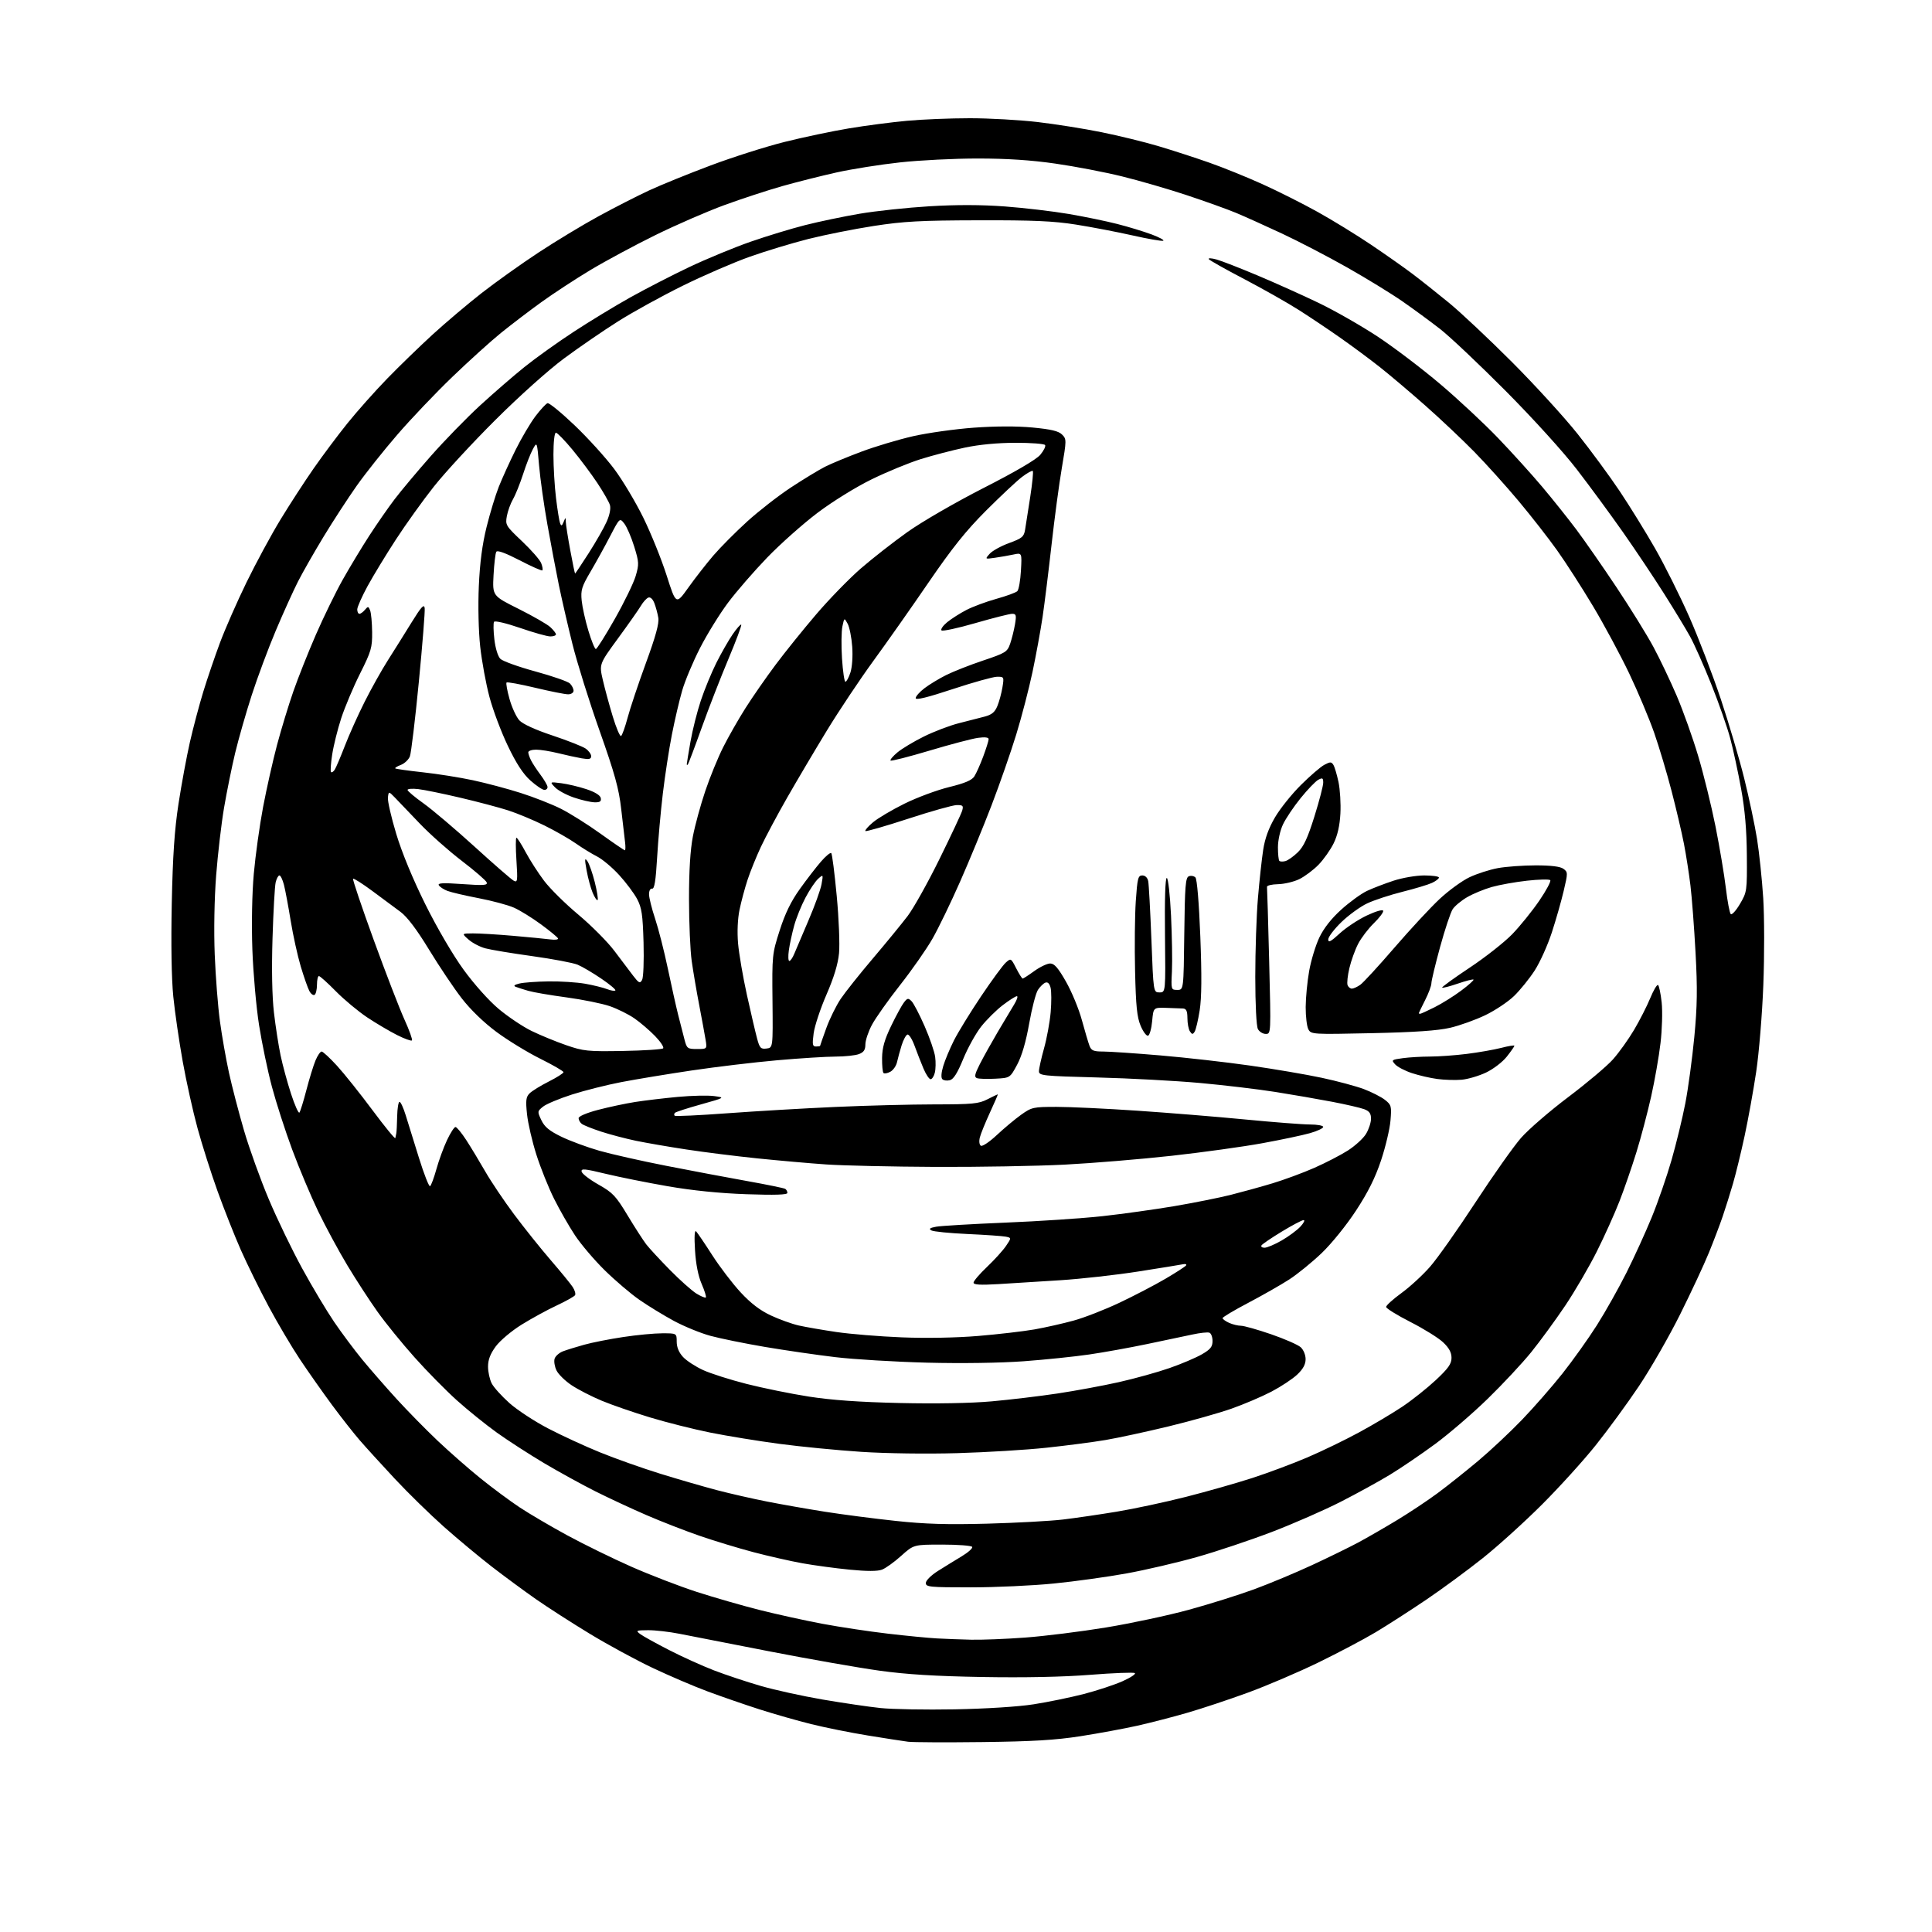 <?xml version="1.0" encoding="UTF-8" standalone="no"?>
<svg 
  version="1.1" 
  xmlns="http://www.w3.org/2000/svg" 
  xmlns:xlink="http://www.w3.org/1999/xlink" 
  xmlns:svg="http://www.w3.org/2000/svg"
  xmlns:rdf="http://www.w3.org/1999/02/22-rdf-syntax-ns#"
  xmlns:cc="http://creativecommons.org/ns#"
  xmlns:dc="http://purl.org/dc/elements/1.1/"
  viewBox="0 0 768 768"
  width="768"
  height="768"
>
<style>svg {background-color: white; }</style>"
<path stroke="none" fill="black" fill-rule="evenodd" d="M390.50,692.50C376.20,692.67 362.93,692.61 361.00,692.37C359.07,692.13 351.88,691.01 345.00,689.89C338.12,688.77 328.00,686.74 322.50,685.37C317.00,684.01 307.69,681.34 301.80,679.46C295.92,677.57 286.70,674.38 281.30,672.37C275.91,670.37 266.10,666.17 259.50,663.05C252.90,659.93 241.66,653.83 234.51,649.49C227.37,645.16 217.69,638.94 213.01,635.67C208.33,632.40 200.45,626.59 195.50,622.77C190.55,618.94 182.00,611.83 176.50,606.95C171.00,602.07 162.18,593.45 156.90,587.79C151.62,582.13 145.36,575.25 142.98,572.50C140.60,569.75 135.65,563.45 131.99,558.50C128.33,553.55 122.63,545.45 119.32,540.50C116.01,535.55 110.39,526.05 106.82,519.39C103.25,512.73 98.27,502.60 95.74,496.89C93.21,491.17 89.05,480.65 86.48,473.51C83.91,466.36 80.33,455.11 78.53,448.51C76.72,441.90 74.07,429.98 72.64,422.00C71.21,414.02 69.52,402.41 68.89,396.19C68.18,389.11 67.95,375.27 68.28,359.19C68.67,340.15 69.37,329.87 70.96,319.50C72.14,311.80 74.18,300.77 75.49,295.00C76.81,289.23 79.20,280.23 80.80,275.00C82.40,269.77 85.39,261.00 87.44,255.50C89.49,250.00 94.24,239.20 97.99,231.50C101.75,223.80 107.83,212.55 111.52,206.50C115.20,200.45 121.13,191.32 124.69,186.21C128.25,181.09 134.31,172.99 138.16,168.21C142.02,163.42 149.11,155.45 153.92,150.50C158.73,145.55 166.90,137.63 172.08,132.89C177.26,128.16 186.00,120.77 191.50,116.47C197.00,112.18 207.12,104.96 214.00,100.43C220.88,95.90 231.68,89.37 238.00,85.93C244.32,82.48 253.32,77.88 258.00,75.71C262.68,73.54 273.68,69.07 282.45,65.78C291.22,62.48 304.48,58.27 311.92,56.41C319.36,54.55 330.86,52.13 337.48,51.03C344.09,49.93 354.45,48.57 360.50,48.02C366.55,47.46 377.80,47.00 385.51,47.00C393.21,47.00 405.33,47.68 412.44,48.51C419.55,49.34 430.99,51.16 437.85,52.55C444.71,53.94 454.86,56.42 460.41,58.07C465.96,59.72 475.00,62.65 480.50,64.58C486.00,66.50 495.54,70.36 501.69,73.14C507.85,75.92 517.75,80.89 523.69,84.19C529.64,87.49 539.23,93.38 545.00,97.27C550.77,101.16 558.20,106.38 561.50,108.88C564.80,111.37 571.33,116.55 576.00,120.38C580.67,124.21 591.94,134.81 601.04,143.92C610.14,153.04 621.88,165.90 627.13,172.50C632.38,179.10 639.91,189.34 643.86,195.25C647.81,201.16 654.13,211.39 657.91,217.99C661.69,224.59 667.81,236.85 671.52,245.24C675.22,253.63 680.87,268.38 684.08,278.00C687.28,287.62 691.47,301.80 693.37,309.50C695.28,317.20 697.57,328.00 698.45,333.50C699.33,339.00 700.43,349.57 700.91,357.00C701.38,364.43 701.40,379.95 700.95,391.50C700.51,403.05 699.23,418.61 698.11,426.09C696.99,433.56 694.92,445.03 693.50,451.59C692.09,458.14 690.01,466.65 688.89,470.50C687.77,474.35 685.94,480.20 684.81,483.50C683.69,486.80 681.21,493.32 679.30,498.00C677.40,502.68 672.25,513.70 667.87,522.50C663.48,531.30 656.12,544.12 651.51,551.00C646.90,557.88 639.17,568.45 634.33,574.50C629.50,580.55 619.91,591.13 613.02,598.02C606.13,604.91 595.55,614.49 589.50,619.32C583.45,624.14 573.33,631.59 567.00,635.87C560.67,640.15 551.62,645.98 546.88,648.82C542.13,651.66 531.78,657.12 523.88,660.96C515.97,664.80 503.43,670.16 496.00,672.87C488.57,675.59 477.77,679.18 472.00,680.85C466.23,682.53 457.23,684.85 452.00,686.02C446.77,687.19 436.65,689.05 429.50,690.17C419.52,691.72 410.47,692.26 390.50,692.50zM379.50,679.49C391.90,679.26 404.75,678.45 410.88,677.49C416.59,676.60 425.59,674.75 430.88,673.38C436.17,672.01 443.11,669.71 446.30,668.28C449.49,666.85 451.65,665.40 451.11,665.07C450.56,664.73 442.55,665.04 433.31,665.77C422.57,666.62 407.11,666.93 390.50,666.64C371.76,666.31 360.33,665.61 349.55,664.11C341.33,662.97 321.76,659.53 306.05,656.48C290.35,653.43 274.19,650.27 270.14,649.46C266.10,648.66 260.47,648.01 257.64,648.03C252.87,648.06 252.64,648.17 254.47,649.55C255.55,650.37 260.72,653.23 265.97,655.92C271.21,658.61 279.27,662.25 283.87,664.02C288.48,665.79 296.81,668.56 302.37,670.17C307.94,671.79 319.02,674.22 327.00,675.59C334.98,676.95 345.32,678.48 350.00,678.97C354.68,679.47 367.95,679.70 379.50,679.49zM386.00,651.81C390.12,651.91 399.80,651.53 407.50,650.96C415.20,650.39 429.66,648.59 439.63,646.95C449.60,645.31 464.45,642.14 472.63,639.90C480.80,637.66 492.45,634.00 498.50,631.78C504.55,629.56 514.90,625.24 521.50,622.18C528.10,619.12 536.42,615.05 540.00,613.13C543.58,611.20 550.50,607.21 555.39,604.25C560.27,601.30 567.49,596.50 571.42,593.59C575.35,590.68 582.60,584.91 587.54,580.77C592.47,576.63 600.34,569.25 605.03,564.37C609.72,559.49 616.95,551.23 621.10,546.00C625.24,540.77 631.41,532.12 634.80,526.77C638.19,521.43 643.47,512.03 646.55,505.90C649.62,499.78 654.14,489.87 656.59,483.89C659.04,477.92 662.58,467.68 664.46,461.15C666.34,454.62 668.81,444.44 669.95,438.54C671.09,432.64 672.69,420.81 673.51,412.27C674.69,399.91 674.79,393.04 674.00,378.62C673.46,368.65 672.55,356.68 671.98,352.00C671.42,347.32 670.26,339.90 669.41,335.50C668.56,331.10 666.35,321.65 664.49,314.50C662.64,307.35 659.51,296.89 657.55,291.26C655.58,285.63 651.13,275.05 647.66,267.76C644.18,260.47 637.71,248.43 633.27,241.00C628.83,233.57 622.39,223.56 618.96,218.75C615.53,213.93 608.68,205.16 603.74,199.25C598.80,193.34 590.87,184.53 586.13,179.68C581.38,174.82 572.55,166.49 566.50,161.15C560.45,155.81 552.35,148.96 548.50,145.92C544.65,142.88 537.67,137.70 533.00,134.42C528.33,131.13 520.84,126.11 516.36,123.26C511.88,120.40 502.10,114.87 494.62,110.95C487.14,107.04 480.78,103.46 480.50,103.00C480.21,102.53 481.60,102.60 483.59,103.15C485.58,103.70 492.92,106.56 499.90,109.50C506.88,112.43 517.84,117.36 524.24,120.44C530.65,123.52 541.20,129.55 547.70,133.84C554.19,138.13 565.35,146.61 572.50,152.67C579.65,158.73 590.00,168.38 595.50,174.12C601.00,179.85 608.90,188.58 613.06,193.52C617.22,198.46 623.32,206.10 626.62,210.50C629.92,214.90 637.12,225.25 642.61,233.50C648.10,241.75 654.70,252.40 657.26,257.17C659.83,261.94 663.99,270.69 666.53,276.61C669.06,282.54 672.89,293.26 675.03,300.44C677.18,307.62 680.29,320.25 681.94,328.50C683.58,336.75 685.43,347.77 686.05,353.00C686.67,358.23 687.54,362.88 687.99,363.35C688.43,363.82 690.08,362.02 691.65,359.35C694.45,354.59 694.50,354.23 694.40,340.00C694.32,329.83 693.64,321.92 692.11,313.50C690.91,306.90 688.97,297.90 687.79,293.50C686.62,289.10 683.23,279.43 680.26,272.00C677.29,264.57 673.49,256.02 671.81,253.00C670.14,249.97 665.50,242.32 661.50,236.00C657.51,229.68 650.18,218.71 645.21,211.63C640.24,204.55 631.98,193.30 626.84,186.63C621.51,179.69 609.37,166.31 598.51,155.38C588.05,144.87 576.35,133.81 572.50,130.81C568.65,127.81 561.90,122.85 557.50,119.80C553.10,116.74 543.20,110.67 535.50,106.31C527.80,101.95 516.10,95.87 509.50,92.79C502.90,89.71 494.73,86.03 491.35,84.62C487.97,83.21 479.20,80.06 471.85,77.62C464.51,75.18 452.88,71.80 446.00,70.11C439.12,68.42 427.20,66.13 419.50,65.03C409.90,63.64 400.22,63.01 388.71,63.01C379.47,63.00 365.52,63.70 357.71,64.56C349.89,65.41 338.55,67.21 332.50,68.56C326.45,69.91 316.77,72.35 310.98,73.98C305.20,75.62 294.85,79.01 287.98,81.52C281.12,84.03 268.75,89.41 260.50,93.47C252.25,97.53 240.66,103.76 234.74,107.32C228.83,110.87 220.05,116.61 215.24,120.08C210.43,123.55 203.19,129.07 199.13,132.35C195.08,135.63 186.35,143.53 179.72,149.91C173.10,156.28 163.29,166.59 157.92,172.82C152.54,179.04 145.30,188.15 141.82,193.07C138.35,197.99 132.43,207.08 128.68,213.26C124.93,219.44 120.34,227.48 118.48,231.13C116.62,234.78 112.64,243.55 109.65,250.63C106.66,257.71 102.35,269.27 100.07,276.31C97.79,283.36 94.83,293.71 93.48,299.31C92.14,304.92 90.16,314.68 89.08,321.00C88.00,327.32 86.58,339.48 85.92,348.00C85.21,357.22 84.98,369.98 85.36,379.50C85.71,388.30 86.64,400.23 87.43,406.00C88.21,411.77 89.83,420.95 91.01,426.39C92.20,431.82 94.89,442.17 97.00,449.39C99.11,456.60 103.55,468.92 106.87,476.77C110.18,484.62 116.16,496.99 120.15,504.27C124.13,511.55 129.85,521.10 132.84,525.50C135.83,529.90 140.88,536.65 144.04,540.50C147.21,544.35 153.34,551.37 157.65,556.10C161.97,560.83 169.32,568.32 174.00,572.75C178.68,577.18 186.33,583.89 191.02,587.67C195.70,591.45 202.68,596.62 206.52,599.17C210.36,601.72 218.90,606.73 225.50,610.32C232.10,613.90 243.57,619.52 251.00,622.80C258.43,626.08 270.12,630.58 277.00,632.81C283.88,635.03 295.09,638.26 301.91,639.98C308.74,641.70 319.99,644.18 326.91,645.48C333.84,646.78 345.57,648.55 353.00,649.41C360.43,650.28 369.20,651.13 372.50,651.30C375.80,651.48 381.88,651.71 386.00,651.81zM385.86,631.00C369.51,631.00 368.00,630.85 368.03,629.25C368.05,628.27 370.14,626.19 372.78,624.52C375.38,622.88 379.64,620.25 382.26,618.68C384.87,617.11 386.76,615.42 386.45,614.91C386.14,614.41 380.78,614.00 374.55,614.00C363.22,614.00 363.22,614.00 358.24,618.47C355.50,620.94 352.06,623.41 350.60,623.96C348.81,624.64 344.61,624.64 337.72,623.96C332.10,623.41 323.68,622.27 319.00,621.43C314.32,620.59 305.55,618.60 299.50,617.01C293.45,615.41 283.77,612.47 278.00,610.47C272.22,608.47 262.77,604.79 257.00,602.29C251.22,599.79 242.10,595.55 236.73,592.86C231.36,590.16 222.13,585.09 216.23,581.59C210.33,578.08 201.90,572.63 197.50,569.48C193.10,566.32 185.93,560.54 181.57,556.62C177.22,552.70 169.63,545.00 164.73,539.50C159.82,534.00 153.24,525.90 150.11,521.50C146.97,517.10 141.57,508.80 138.11,503.05C134.64,497.29 129.42,487.62 126.49,481.55C123.57,475.47 118.92,464.43 116.16,457.00C113.40,449.57 109.77,438.32 108.09,432.00C106.40,425.68 104.11,414.65 102.98,407.50C101.85,400.35 100.66,386.85 100.32,377.50C99.96,367.35 100.19,355.18 100.89,347.30C101.54,340.03 103.20,328.11 104.58,320.80C105.97,313.48 108.47,302.37 110.13,296.11C111.80,289.84 114.71,280.28 116.60,274.86C118.49,269.44 122.53,259.27 125.58,252.27C128.64,245.26 133.41,235.47 136.19,230.52C138.98,225.56 143.73,217.68 146.76,213.00C149.79,208.32 154.32,201.80 156.83,198.50C159.33,195.20 165.80,187.48 171.21,181.34C176.62,175.20 185.42,166.16 190.77,161.24C196.12,156.33 204.10,149.41 208.50,145.88C212.90,142.34 221.68,136.06 228.00,131.93C234.32,127.79 244.45,121.63 250.50,118.25C256.55,114.87 267.12,109.43 274.00,106.16C280.88,102.90 291.81,98.38 298.31,96.11C304.80,93.85 314.59,90.87 320.05,89.49C325.52,88.10 335.25,86.07 341.67,84.97C348.10,83.87 360.59,82.54 369.43,82.00C380.25,81.35 390.07,81.37 399.50,82.07C407.20,82.65 418.59,83.99 424.80,85.05C431.02,86.11 439.71,87.90 444.11,89.03C448.52,90.15 454.68,92.03 457.81,93.20C460.94,94.37 462.99,95.50 462.38,95.71C461.76,95.91 456.27,94.96 450.18,93.58C444.09,92.21 434.02,90.28 427.80,89.29C418.83,87.87 410.82,87.51 389.00,87.57C365.87,87.62 359.24,87.98 347.29,89.83C339.47,91.04 327.79,93.37 321.32,95.00C314.85,96.64 304.36,99.81 298.03,102.06C291.69,104.31 279.75,109.47 271.50,113.54C263.25,117.60 251.66,123.98 245.75,127.71C239.83,131.45 230.16,138.08 224.25,142.46C218.06,147.04 206.45,157.44 196.90,166.96C187.76,176.06 176.74,188.00 172.40,193.51C168.05,199.01 161.28,208.46 157.35,214.51C153.42,220.55 148.36,228.88 146.11,233.00C143.87,237.12 142.02,241.29 142.01,242.25C142.01,243.21 142.39,244.00 142.88,244.00C143.36,244.00 144.35,243.28 145.08,242.40C146.28,240.95 146.47,240.98 147.13,242.65C147.53,243.67 147.89,247.55 147.93,251.27C147.99,257.44 147.57,258.90 143.12,267.77C140.44,273.12 137.08,281.10 135.64,285.50C134.21,289.90 132.59,296.40 132.05,299.94C131.50,303.48 131.29,306.62 131.58,306.91C131.87,307.20 132.53,306.78 133.05,305.97C133.57,305.16 135.38,300.90 137.08,296.50C138.77,292.10 142.31,284.23 144.94,279.00C147.56,273.77 151.72,266.35 154.17,262.50C156.62,258.65 160.85,251.90 163.56,247.50C167.46,241.19 168.57,239.97 168.82,241.72C168.99,242.94 167.94,256.17 166.49,271.11C165.04,286.05 163.44,299.34 162.94,300.65C162.44,301.96 160.84,303.49 159.38,304.05C157.92,304.60 156.90,305.23 157.12,305.45C157.33,305.67 162.23,306.36 168.01,306.99C173.78,307.61 182.78,309.04 188.00,310.16C193.22,311.28 201.78,313.55 207.00,315.22C212.22,316.88 219.43,319.71 223.00,321.51C226.57,323.31 233.64,327.75 238.70,331.39C243.76,335.03 248.12,338.00 248.39,338.00C248.66,338.00 248.69,336.54 248.47,334.75C248.25,332.96 247.56,327.02 246.93,321.54C246.02,313.48 244.38,307.57 238.36,290.54C234.26,278.97 229.40,263.43 227.55,256.00C225.70,248.57 223.27,238.00 222.14,232.50C221.02,227.00 218.97,216.20 217.60,208.50C216.22,200.80 214.73,190.22 214.29,185.00C213.48,175.50 213.48,175.50 211.82,178.55C210.90,180.23 209.15,184.70 207.93,188.50C206.70,192.29 204.90,196.77 203.92,198.45C202.95,200.13 201.85,203.15 201.48,205.16C200.84,208.68 201.07,209.06 207.52,215.16C211.21,218.65 214.64,222.57 215.14,223.89C215.65,225.20 215.85,226.48 215.60,226.73C215.35,226.98 211.28,225.18 206.55,222.72C200.99,219.84 197.72,218.64 197.29,219.34C196.92,219.94 196.43,224.12 196.19,228.64C195.76,236.86 195.76,236.86 206.13,242.03C211.83,244.88 217.51,248.14 218.75,249.28C219.99,250.42 221.00,251.72 221.00,252.17C221.00,252.63 219.99,253.00 218.75,252.99C217.51,252.99 212.10,251.47 206.73,249.61C201.26,247.73 196.71,246.66 196.39,247.18C196.07,247.69 196.13,250.83 196.52,254.16C196.93,257.69 197.92,260.92 198.90,261.90C199.82,262.82 206.10,265.08 212.85,266.92C219.59,268.76 225.77,270.91 226.56,271.70C227.35,272.49 228.00,273.79 228.00,274.57C228.00,275.37 227.04,276.00 225.82,276.00C224.62,276.00 218.74,274.83 212.76,273.40C206.77,271.97 201.64,271.03 201.36,271.31C201.08,271.59 201.61,274.56 202.55,277.90C203.49,281.25 205.25,285.05 206.45,286.35C207.81,287.82 212.81,290.11 219.62,292.37C225.66,294.39 231.59,296.73 232.80,297.57C234.01,298.42 235.00,299.78 235.00,300.60C235.00,301.77 234.19,301.95 231.25,301.45C229.19,301.09 224.96,300.17 221.86,299.40C218.75,298.63 214.81,298.00 213.11,298.00C211.40,298.00 210.00,298.48 210.00,299.07C210.00,299.65 210.51,301.11 211.13,302.32C211.74,303.52 213.42,306.07 214.85,307.98C216.28,309.89 217.53,312.03 217.64,312.73C217.74,313.43 217.19,314.00 216.41,314.00C215.64,314.00 213.13,312.31 210.83,310.25C207.93,307.64 205.21,303.47 201.88,296.50C199.24,291.00 195.95,282.25 194.57,277.06C193.18,271.87 191.53,262.87 190.89,257.06C190.22,250.91 189.99,240.86 190.34,233.00C190.75,223.69 191.71,216.40 193.42,209.50C194.78,204.00 196.97,196.80 198.28,193.50C199.59,190.20 202.57,183.63 204.92,178.90C207.26,174.17 210.83,168.13 212.84,165.47C214.85,162.82 217.02,160.48 217.66,160.27C218.29,160.07 223.16,164.05 228.48,169.13C233.79,174.21 240.85,182.00 244.16,186.43C247.48,190.87 252.67,199.56 255.71,205.75C258.75,211.94 262.93,222.27 264.99,228.72C268.73,240.44 268.73,240.44 273.62,233.59C276.30,229.82 280.79,224.08 283.58,220.82C286.37,217.57 292.41,211.50 296.99,207.33C301.58,203.16 309.42,197.06 314.41,193.77C319.41,190.49 325.52,186.77 328.00,185.52C330.48,184.27 337.00,181.57 342.49,179.52C347.99,177.46 357.21,174.71 362.99,173.39C368.77,172.08 379.62,170.56 387.09,170.01C395.70,169.39 404.29,169.36 410.51,169.95C417.86,170.65 420.79,171.35 422.18,172.74C423.99,174.54 423.99,174.89 422.09,186.05C421.01,192.35 419.18,206.05 418.01,216.50C416.84,226.95 415.24,239.87 414.45,245.21C413.66,250.55 411.85,260.41 410.44,267.11C409.02,273.81 406.11,285.02 403.96,292.01C401.81,299.01 397.40,311.66 394.16,320.12C390.92,328.58 385.27,342.28 381.61,350.56C377.96,358.84 373.04,369.00 370.68,373.13C368.33,377.26 362.53,385.55 357.80,391.57C353.07,397.58 348.03,404.70 346.60,407.40C345.17,410.09 344.00,413.59 344.00,415.17C344.00,417.34 343.37,418.29 341.43,419.02C340.02,419.56 335.86,420.00 332.18,420.01C328.51,420.01 318.05,420.67 308.96,421.47C299.86,422.27 284.56,424.10 274.96,425.53C265.35,426.96 252.78,429.04 247.00,430.15C241.22,431.26 232.38,433.49 227.34,435.10C222.30,436.72 217.13,438.88 215.85,439.92C213.59,441.75 213.57,441.88 215.21,445.31C216.48,447.98 218.37,449.54 223.19,451.88C226.66,453.56 233.44,456.06 238.25,457.44C243.07,458.81 254.99,461.50 264.75,463.41C274.51,465.33 288.97,468.05 296.89,469.47C304.80,470.89 311.67,472.29 312.14,472.59C312.61,472.88 313.00,473.60 313.00,474.20C313.00,474.95 308.08,475.11 296.75,474.72C286.13,474.35 275.30,473.26 265.50,471.56C257.25,470.13 246.09,467.89 240.70,466.59C232.39,464.57 230.94,464.44 231.20,465.73C231.36,466.57 234.38,468.89 237.89,470.88C243.62,474.12 244.82,475.40 249.49,483.16C252.36,487.92 255.70,493.09 256.90,494.66C258.11,496.22 262.34,500.79 266.30,504.82C270.26,508.85 274.99,513.06 276.80,514.19C278.62,515.31 280.32,516.02 280.58,515.76C280.84,515.50 280.09,513.08 278.92,510.39C277.55,507.24 276.61,502.48 276.28,497.00C275.94,491.51 276.10,488.85 276.73,489.50C277.26,490.05 280.16,494.32 283.16,499.00C286.17,503.68 291.24,510.31 294.43,513.75C298.40,518.04 302.14,520.91 306.36,522.88C309.74,524.47 314.75,526.27 317.50,526.90C320.25,527.52 327.00,528.69 332.50,529.50C338.00,530.31 349.70,531.27 358.50,531.62C368.22,532.01 380.14,531.79 388.88,531.06C396.80,530.40 406.83,529.23 411.19,528.47C415.54,527.70 422.57,526.12 426.80,524.95C431.04,523.79 439.23,520.59 445.00,517.86C450.77,515.13 458.99,510.85 463.25,508.35C467.51,505.85 471.22,503.45 471.50,503.00C471.78,502.55 471.21,502.36 470.25,502.56C469.29,502.77 461.30,504.06 452.50,505.44C443.70,506.82 429.75,508.38 421.50,508.91C413.25,509.45 402.11,510.15 396.75,510.46C389.65,510.88 387.00,510.72 387.00,509.87C387.00,509.23 389.41,506.41 392.37,503.60C395.32,500.80 398.71,497.05 399.91,495.28C402.09,492.06 402.09,492.06 399.80,491.59C398.53,491.34 391.70,490.86 384.62,490.54C377.54,490.22 371.06,489.58 370.24,489.11C369.12,488.49 369.60,488.11 372.12,487.64C373.98,487.29 386.39,486.56 399.71,486.01C413.02,485.47 430.35,484.31 438.21,483.45C446.07,482.58 458.87,480.80 466.65,479.49C474.43,478.17 484.55,476.15 489.15,475.00C493.74,473.84 501.25,471.77 505.83,470.39C510.41,469.01 517.84,466.27 522.33,464.30C526.82,462.33 532.87,459.21 535.76,457.37C538.66,455.52 541.92,452.55 543.01,450.75C544.10,448.96 544.99,446.25 545.00,444.73C545.00,442.63 544.34,441.70 542.32,440.93C540.84,440.37 535.10,439.04 529.57,437.98C524.03,436.92 513.88,435.16 507.00,434.07C500.12,432.98 486.62,431.37 477.00,430.50C467.38,429.63 449.04,428.64 436.25,428.31C414.47,427.73 413.00,427.58 413.00,425.83C413.00,424.81 413.91,420.72 415.02,416.74C416.13,412.76 417.32,406.29 417.66,402.36C418.00,398.44 417.98,394.07 417.63,392.65C417.20,390.96 416.49,390.26 415.55,390.62C414.76,390.92 413.43,392.22 412.59,393.50C411.75,394.79 410.18,400.82 409.11,406.90C407.81,414.21 406.20,419.73 404.33,423.23C401.50,428.50 401.50,428.50 395.61,428.80C392.37,428.97 389.10,428.87 388.33,428.57C387.23,428.15 387.46,427.02 389.49,423.02C390.89,420.26 394.09,414.52 396.60,410.25C399.12,405.99 402.07,401.04 403.17,399.25C404.27,397.46 404.74,396.00 404.23,396.00C403.71,396.00 401.18,397.61 398.61,399.57C396.04,401.53 392.18,405.36 390.04,408.06C387.91,410.77 384.70,416.55 382.91,420.92C380.62,426.52 379.06,429.01 377.60,429.39C376.46,429.69 375.11,429.51 374.60,429.00C374.02,428.42 374.15,426.44 374.95,423.78C375.65,421.43 377.58,416.82 379.23,413.54C380.89,410.27 385.73,402.39 389.99,396.04C394.25,389.69 398.67,383.67 399.80,382.66C401.84,380.84 401.89,380.87 403.95,384.91C405.10,387.16 406.26,389.00 406.53,389.00C406.80,389.00 408.88,387.65 411.16,386.00C413.44,384.35 416.28,383.00 417.47,383.00C419.12,383.00 420.63,384.74 423.76,390.25C426.03,394.24 428.87,401.10 430.06,405.50C431.26,409.90 432.63,414.51 433.10,415.75C433.82,417.63 434.71,418.00 438.55,418.00C441.08,418.00 451.32,418.70 461.32,419.55C471.32,420.40 487.33,422.21 496.91,423.58C506.48,424.95 519.31,427.13 525.41,428.44C531.51,429.74 539.05,431.77 542.17,432.94C545.28,434.12 549.05,436.04 550.54,437.21C553.08,439.21 553.22,439.72 552.74,445.42C552.47,448.76 550.78,455.88 549.00,461.24C546.68,468.19 543.82,473.93 539.03,481.24C535.23,487.05 529.30,494.38 525.38,498.13C521.57,501.77 515.75,506.50 512.46,508.63C509.16,510.76 501.86,514.92 496.23,517.88C490.60,520.84 486.00,523.58 486.00,523.97C486.00,524.36 487.15,525.20 488.55,525.84C489.95,526.48 492.09,527.00 493.30,527.01C494.51,527.01 499.91,528.54 505.29,530.39C510.68,532.25 515.97,534.57 517.04,535.54C518.15,536.54 519.00,538.60 519.00,540.29C519.00,542.37 517.99,544.22 515.64,546.44C513.79,548.18 509.17,551.23 505.39,553.21C501.60,555.19 494.45,558.23 489.50,559.98C484.55,561.72 473.30,564.89 464.50,567.02C455.70,569.15 444.45,571.58 439.50,572.42C434.55,573.26 423.98,574.64 416.00,575.49C408.02,576.35 392.05,577.32 380.50,577.65C368.39,578.00 352.25,577.78 342.38,577.13C332.97,576.51 318.34,575.09 309.88,573.96C301.42,572.84 289.04,570.82 282.37,569.48C275.69,568.14 264.89,565.42 258.37,563.44C251.84,561.46 243.21,558.48 239.18,556.80C235.15,555.12 229.76,552.35 227.19,550.63C224.62,548.91 221.92,546.26 221.20,544.73C220.47,543.21 220.14,541.12 220.47,540.09C220.80,539.06 222.29,537.75 223.78,537.17C225.28,536.60 229.08,535.42 232.23,534.55C235.37,533.67 242.35,532.30 247.73,531.49C253.10,530.67 260.09,530.01 263.25,530.01C269.00,530.00 269.00,530.00 269.00,533.35C269.00,535.55 269.87,537.64 271.51,539.41C272.88,540.90 276.47,543.24 279.48,544.62C282.49,546.00 290.25,548.47 296.73,550.12C303.20,551.77 314.35,554.04 321.50,555.16C330.52,556.57 341.61,557.36 357.70,557.72C372.04,558.05 385.98,557.80 394.20,557.06C401.52,556.41 413.28,555.00 420.34,553.94C427.41,552.88 438.40,550.85 444.77,549.42C451.13,547.99 460.20,545.47 464.92,543.82C469.64,542.18 475.41,539.72 477.75,538.37C481.18,536.39 482.00,535.37 482.00,533.06C482.00,531.50 481.44,530.01 480.75,529.76C480.06,529.51 477.02,529.83 474.00,530.49C470.98,531.14 462.88,532.85 456.00,534.28C449.12,535.72 438.76,537.59 432.97,538.43C427.18,539.28 415.48,540.49 406.97,541.12C397.72,541.80 382.25,542.03 368.50,541.68C355.85,541.35 339.43,540.37 332.00,539.48C324.57,538.60 311.98,536.76 304.00,535.41C296.02,534.05 286.31,532.08 282.42,531.02C278.52,529.96 271.99,527.29 267.90,525.09C263.82,522.88 257.63,519.10 254.16,516.69C250.69,514.28 244.48,508.98 240.35,504.92C236.22,500.86 230.91,494.60 228.54,491.02C226.17,487.43 222.43,480.90 220.24,476.50C218.04,472.10 214.88,464.23 213.22,459.00C211.55,453.77 209.88,446.54 209.50,442.92C208.92,437.42 209.09,436.06 210.52,434.63C211.46,433.68 214.88,431.58 218.12,429.94C221.35,428.31 224.00,426.63 224.00,426.21C224.00,425.79 219.84,423.38 214.75,420.85C209.66,418.32 201.83,413.53 197.34,410.20C192.28,406.44 187.04,401.37 183.52,396.82C180.41,392.80 174.57,384.10 170.55,377.50C165.68,369.50 161.90,364.50 159.23,362.50C157.02,360.85 151.97,357.10 148.01,354.18C144.05,351.25 140.61,349.06 140.35,349.32C140.09,349.57 143.79,360.52 148.56,373.64C153.33,386.76 158.83,401.00 160.77,405.27C162.71,409.54 164.05,413.28 163.75,413.59C163.45,413.89 160.79,412.93 157.85,411.45C154.91,409.97 149.57,406.82 146.00,404.45C142.43,402.07 136.81,397.40 133.53,394.07C130.25,390.73 127.21,388.00 126.78,388.00C126.35,388.00 126.00,389.55 126.00,391.44C126.00,393.33 125.57,395.15 125.05,395.47C124.53,395.79 123.59,395.11 122.98,393.95C122.36,392.80 120.82,388.40 119.55,384.18C118.29,379.95 116.49,371.77 115.55,366.00C114.61,360.23 113.41,353.81 112.88,351.75C112.35,349.69 111.54,348.00 111.08,348.00C110.61,348.00 109.94,349.24 109.58,350.75C109.22,352.26 108.66,362.29 108.33,373.03C107.95,385.39 108.16,396.21 108.90,402.53C109.54,408.01 110.72,415.65 111.53,419.50C112.33,423.35 114.20,430.22 115.68,434.77C117.16,439.32 118.66,442.69 119.02,442.27C119.37,441.85 120.63,437.81 121.80,433.29C122.98,428.78 124.60,423.49 125.42,421.54C126.23,419.59 127.33,418.00 127.85,418.00C128.37,418.00 131.13,420.55 133.98,423.67C136.83,426.79 143.17,434.73 148.08,441.33C152.99,447.92 157.07,452.91 157.15,452.41C157.24,451.91 157.41,451.05 157.54,450.50C157.66,449.95 157.82,446.91 157.88,443.75C157.95,440.59 158.37,438.00 158.82,438.00C159.27,438.00 160.36,440.36 161.25,443.25C162.14,446.14 164.51,453.79 166.53,460.25C168.54,466.71 170.53,471.79 170.95,471.53C171.38,471.27 172.51,468.23 173.47,464.78C174.43,461.32 176.32,456.14 177.68,453.25C179.04,450.36 180.56,448.00 181.06,448.00C181.57,448.00 183.51,450.36 185.38,453.25C187.25,456.14 190.63,461.74 192.90,465.69C195.17,469.65 200.31,477.30 204.33,482.69C208.36,488.09 214.91,496.28 218.90,500.90C222.89,505.53 226.83,510.34 227.66,511.61C228.49,512.88 228.91,514.34 228.59,514.86C228.26,515.38 224.96,517.23 221.25,518.97C217.54,520.70 211.27,524.13 207.31,526.59C203.31,529.08 198.77,532.91 197.06,535.23C194.90,538.18 194.00,540.52 194.00,543.25C194.00,545.37 194.66,548.38 195.47,549.94C196.28,551.51 199.45,555.02 202.51,557.75C205.57,560.48 212.45,564.99 217.79,567.78C223.13,570.57 232.45,574.87 238.50,577.33C244.55,579.80 255.35,583.62 262.50,585.84C269.65,588.05 279.77,590.98 285.00,592.36C290.23,593.73 299.23,595.78 305.00,596.91C310.77,598.05 321.12,599.86 328.00,600.95C334.88,602.03 347.48,603.67 356.00,604.58C367.80,605.85 376.51,606.11 392.50,605.68C404.05,605.36 417.55,604.63 422.50,604.04C427.45,603.45 437.12,602.04 444.00,600.90C450.88,599.76 463.25,597.11 471.50,595.01C479.75,592.91 491.60,589.54 497.83,587.52C504.06,585.50 513.88,581.83 519.64,579.37C525.41,576.91 534.71,572.40 540.31,569.36C545.92,566.32 553.63,561.73 557.47,559.16C561.30,556.60 567.26,551.86 570.72,548.64C575.74,543.94 577.00,542.17 577.00,539.75C577.00,537.63 576.01,535.80 573.65,533.58C571.81,531.84 565.96,528.20 560.65,525.50C555.34,522.79 551.00,520.10 551.00,519.52C551.00,518.93 553.75,516.45 557.11,514.00C560.48,511.55 565.60,506.84 568.49,503.52C571.39,500.21 579.49,488.73 586.50,478.00C593.51,467.27 601.66,455.74 604.61,452.36C607.56,448.99 616.01,441.68 623.38,436.13C630.76,430.57 638.75,423.83 641.15,421.15C643.54,418.47 647.33,413.18 649.57,409.39C651.81,405.60 654.70,399.93 655.99,396.79C657.28,393.66 658.67,391.30 659.09,391.55C659.50,391.81 660.15,394.93 660.54,398.49C660.92,402.04 660.71,409.31 660.08,414.64C659.46,419.97 657.78,429.54 656.35,435.92C654.92,442.29 652.30,452.23 650.51,458.00C648.73,463.77 645.70,472.55 643.77,477.50C641.84,482.45 637.77,491.49 634.71,497.59C631.65,503.68 626.00,513.36 622.15,519.09C618.30,524.81 612.24,533.10 608.69,537.50C605.13,541.90 597.34,550.25 591.36,556.06C585.39,561.88 576.00,569.95 570.50,574.01C565.00,578.06 556.92,583.56 552.54,586.22C548.16,588.88 539.30,593.75 532.86,597.03C526.43,600.31 514.19,605.67 505.67,608.94C497.15,612.20 483.73,616.70 475.84,618.93C467.95,621.16 455.34,624.10 447.82,625.46C440.30,626.83 427.30,628.64 418.93,629.47C410.56,630.31 395.68,631.00 385.86,631.00zM502.69,495.99C503.69,495.99 506.75,494.68 509.50,493.10C512.25,491.51 515.59,489.04 516.92,487.61C518.26,486.17 518.84,485.00 518.21,485.00C517.58,485.00 513.69,487.05 509.56,489.56C505.42,492.07 501.78,494.55 501.46,495.06C501.14,495.58 501.70,496.00 502.69,495.99zM371.70,463.86C354.54,463.78 335.10,463.34 328.50,462.89C321.90,462.44 309.52,461.34 301.00,460.47C292.48,459.59 279.79,458.00 272.81,456.93C265.83,455.87 256.83,454.31 252.81,453.48C248.79,452.64 242.57,451.01 239.00,449.85C235.43,448.68 231.94,447.29 231.25,446.74C230.56,446.20 230.00,445.18 230.00,444.49C230.00,443.75 233.23,442.37 237.75,441.19C242.01,440.07 248.65,438.66 252.50,438.05C256.35,437.45 264.00,436.54 269.49,436.03C274.99,435.52 281.47,435.38 283.89,435.71C288.29,436.31 288.29,436.31 278.62,439.02C273.30,440.50 268.66,442.01 268.31,442.36C267.95,442.71 267.90,443.24 268.19,443.52C268.48,443.81 277.89,443.37 289.11,442.54C300.32,441.72 319.62,440.58 332.00,440.03C344.38,439.47 362.17,439.02 371.54,439.01C386.59,439.00 389.03,438.77 392.50,437.00C394.66,435.90 396.52,435.00 396.65,435.00C396.77,435.00 395.36,438.27 393.51,442.27C391.67,446.26 389.86,450.71 389.50,452.16C389.12,453.67 389.29,455.06 389.92,455.45C390.51,455.82 393.36,453.91 396.25,451.20C399.14,448.50 403.48,444.87 405.90,443.14C410.11,440.14 410.73,440.00 419.98,440.00C425.30,440.00 439.74,440.68 452.08,441.52C464.41,442.35 483.73,443.92 495.00,445.01C506.27,446.10 517.86,447.00 520.75,447.00C523.64,447.00 526.00,447.44 526.00,447.97C526.00,448.51 523.64,449.62 520.75,450.44C517.86,451.27 509.33,453.07 501.78,454.45C494.24,455.83 478.04,458.08 465.78,459.44C453.53,460.80 434.36,462.38 423.20,462.96C412.03,463.53 388.85,463.94 371.70,463.86zM581.00,429.21C578.52,429.42 574.20,429.29 571.39,428.92C568.58,428.55 564.02,427.50 561.25,426.58C558.49,425.67 555.49,424.10 554.59,423.10C553.02,421.37 553.17,421.25 557.61,420.64C560.18,420.29 565.04,420.00 568.42,420.00C571.79,420.00 578.37,419.53 583.03,418.95C587.69,418.37 593.86,417.29 596.75,416.55C599.64,415.80 602.00,415.42 602.00,415.70C602.00,415.98 600.63,417.94 598.96,420.05C597.26,422.19 593.61,424.98 590.71,426.36C587.84,427.71 583.48,429.00 581.00,429.21zM369.92,429.00C369.35,429.00 368.08,427.09 367.09,424.75C366.11,422.41 364.51,418.34 363.55,415.70C362.58,413.06 361.31,411.06 360.71,411.26C360.11,411.46 359.07,413.40 358.40,415.56C357.73,417.73 356.91,420.72 356.58,422.22C356.25,423.72 355.04,425.44 353.90,426.05C352.76,426.66 351.54,426.88 351.20,426.53C350.85,426.18 350.60,423.47 350.64,420.51C350.70,416.50 351.62,413.25 354.25,407.81C356.19,403.79 358.47,399.60 359.33,398.50C360.70,396.72 361.04,396.67 362.37,398.00C363.19,398.82 365.52,403.30 367.55,407.93C369.58,412.57 371.47,418.06 371.74,420.12C372.02,422.19 371.96,425.03 371.60,426.44C371.25,427.85 370.50,429.00 369.92,429.00zM247.67,417.77C256.01,417.62 263.18,417.15 263.60,416.73C264.03,416.31 262.60,414.13 260.44,411.89C258.27,409.65 254.58,406.48 252.23,404.85C249.89,403.22 245.46,401.02 242.39,399.96C239.32,398.91 231.57,397.34 225.16,396.47C218.75,395.61 211.93,394.44 210.00,393.87C208.07,393.31 205.82,392.59 205.00,392.27C203.99,391.88 204.48,391.45 206.50,390.96C208.15,390.56 213.35,390.18 218.07,390.12C222.78,390.05 229.30,390.47 232.57,391.04C235.83,391.62 239.75,392.58 241.28,393.18C242.81,393.78 244.31,394.02 244.61,393.72C244.91,393.42 242.40,391.31 239.02,389.02C235.65,386.73 231.43,384.24 229.63,383.49C227.84,382.74 219.73,381.21 211.61,380.08C203.49,378.96 195.09,377.56 192.94,376.98C190.79,376.41 187.79,374.84 186.27,373.50C183.50,371.06 183.50,371.06 188.00,371.04C190.47,371.02 197.68,371.45 204.00,372.00C210.32,372.55 216.99,373.20 218.82,373.44C220.64,373.69 221.99,373.51 221.82,373.04C221.64,372.56 218.60,370.05 215.05,367.45C211.50,364.84 206.67,361.86 204.30,360.81C201.93,359.76 195.61,358.06 190.25,357.04C184.89,356.01 179.31,354.71 177.85,354.14C176.39,353.58 174.86,352.58 174.45,351.92C173.88,351.00 176.07,350.89 183.85,351.44C192.37,352.04 193.91,351.93 193.46,350.75C193.16,349.98 188.69,346.11 183.51,342.16C178.34,338.21 170.82,331.53 166.80,327.31C162.79,323.09 158.38,318.48 157.00,317.07C154.50,314.50 154.50,314.50 154.20,317.04C154.04,318.44 155.54,324.96 157.53,331.54C159.78,338.98 164.15,349.55 169.09,359.50C173.75,368.88 180.03,379.62 184.27,385.45C188.45,391.21 194.33,397.79 198.23,401.06C201.93,404.16 207.78,408.09 211.23,409.78C214.68,411.47 220.88,414.02 225.00,415.45C231.97,417.86 233.56,418.02 247.67,417.77zM277.08,417.00C281.09,417.00 281.09,417.00 280.47,413.25C280.13,411.19 278.99,405.00 277.94,399.50C276.88,394.00 275.54,386.12 274.96,382.00C274.38,377.88 273.90,366.85 273.89,357.50C273.88,346.16 274.40,337.82 275.44,332.44C276.30,328.00 278.51,319.90 280.36,314.44C282.20,308.97 285.41,301.12 287.49,297.00C289.56,292.88 293.54,285.90 296.33,281.50C299.11,277.10 304.49,269.36 308.28,264.29C312.06,259.22 319.35,250.18 324.47,244.19C329.59,238.19 337.55,230.02 342.14,226.02C346.74,222.03 355.11,215.48 360.75,211.47C366.50,207.38 379.78,199.70 391.01,193.97C403.64,187.53 411.95,182.67 413.52,180.80C414.89,179.16 415.76,177.42 415.45,176.92C415.14,176.41 409.85,176.01 403.69,176.02C396.54,176.03 389.25,176.72 383.50,177.94C378.55,178.99 370.68,181.05 366.00,182.51C361.32,183.97 352.55,187.58 346.50,190.54C340.17,193.64 331.04,199.29 325.00,203.84C319.23,208.20 310.22,216.20 304.98,221.63C299.74,227.06 292.74,235.13 289.42,239.56C286.10,243.99 281.09,252.09 278.29,257.56C275.49,263.03 272.29,270.65 271.18,274.50C270.06,278.35 268.22,286.23 267.09,292.00C265.95,297.77 264.33,308.35 263.48,315.50C262.63,322.65 261.61,334.12 261.21,341.00C260.68,350.10 260.14,353.43 259.24,353.25C258.52,353.10 258.00,354.04 258.00,355.48C258.00,356.84 259.09,361.23 260.43,365.23C261.76,369.23 264.03,378.12 265.47,385.00C266.91,391.88 268.77,400.20 269.60,403.50C270.44,406.80 271.56,411.19 272.10,413.25C273.02,416.80 273.29,417.00 277.08,417.00zM304.69,416.81C307.26,416.50 307.26,416.50 307.08,397.93C306.89,379.74 306.95,379.17 309.94,369.85C312.09,363.12 314.44,358.30 317.93,353.42C320.65,349.61 324.44,344.70 326.35,342.50C328.25,340.30 330.10,338.78 330.44,339.12C330.79,339.46 331.76,347.11 332.61,356.12C333.46,365.13 333.87,375.38 333.53,378.91C333.11,383.25 331.50,388.56 328.52,395.41C326.11,400.96 323.82,407.86 323.44,410.75C322.85,415.22 322.98,416.00 324.37,416.00C325.27,416.00 326.00,415.89 326.00,415.75C326.00,415.61 327.11,412.44 328.46,408.71C329.81,404.98 332.40,399.73 334.21,397.04C336.02,394.36 341.77,387.13 347.00,380.98C352.22,374.83 358.42,367.26 360.79,364.15C363.15,361.04 368.85,350.85 373.45,341.50C378.05,332.15 382.12,323.49 382.48,322.25C383.05,320.29 382.77,320.00 380.32,320.03C378.77,320.05 370.08,322.49 361.01,325.46C351.94,328.42 344.29,330.62 344.01,330.35C343.74,330.07 345.08,328.52 347.01,326.90C348.93,325.27 354.56,321.94 359.53,319.48C364.50,317.02 372.47,314.06 377.24,312.89C383.50,311.36 386.30,310.18 387.30,308.64C388.07,307.46 389.66,303.90 390.85,300.71C392.03,297.53 393.00,294.43 393.00,293.83C393.00,293.11 391.53,292.93 388.75,293.31C386.41,293.64 377.75,295.91 369.51,298.38C361.27,300.84 354.29,302.62 354.01,302.33C353.73,302.04 354.95,300.59 356.73,299.10C358.50,297.61 363.24,294.77 367.26,292.78C371.28,290.79 377.48,288.43 381.04,287.52C384.59,286.62 389.22,285.43 391.33,284.88C394.24,284.12 395.46,283.12 396.46,280.69C397.19,278.94 398.09,275.59 398.48,273.25C399.16,269.08 399.12,269.00 396.34,269.02C394.78,269.04 386.86,271.24 378.75,273.92C368.63,277.27 364.00,278.40 364.00,277.52C364.00,276.81 365.56,275.05 367.46,273.60C369.37,272.14 373.24,269.79 376.07,268.37C378.90,266.95 385.52,264.34 390.78,262.58C399.75,259.57 400.42,259.16 401.55,255.89C402.21,253.97 403.08,250.51 403.47,248.20C404.09,244.53 403.94,244.00 402.34,244.00C401.33,244.00 394.77,245.66 387.77,247.68C380.76,249.71 374.68,251.02 374.26,250.59C373.84,250.17 374.85,248.71 376.50,247.35C378.15,246.00 381.60,243.80 384.16,242.47C386.73,241.14 392.10,239.15 396.10,238.04C400.10,236.93 403.84,235.56 404.41,234.99C404.97,234.43 405.62,230.75 405.84,226.83C406.24,219.70 406.24,219.70 402.87,220.43C401.02,220.83 397.70,221.41 395.50,221.72C391.50,222.29 391.50,222.29 393.41,220.14C394.46,218.96 397.94,217.04 401.14,215.87C406.26,214.00 407.02,213.38 407.48,210.62C407.76,208.91 408.68,203.05 409.52,197.61C410.36,192.17 410.83,187.49 410.55,187.22C410.28,186.94 408.35,188.01 406.28,189.58C404.20,191.16 397.77,197.19 391.98,202.97C383.98,210.98 378.51,217.82 369.14,231.50C362.37,241.40 352.48,255.46 347.16,262.74C341.85,270.03 333.56,282.45 328.74,290.34C323.93,298.23 316.80,310.28 312.90,317.10C309.00,323.92 304.31,332.72 302.46,336.65C300.62,340.59 298.23,346.49 297.16,349.76C296.08,353.04 294.65,358.37 293.98,361.61C293.23,365.23 293.00,370.40 293.39,375.00C293.75,379.12 295.33,388.35 296.91,395.50C298.49,402.65 300.31,410.44 300.95,412.81C301.97,416.62 302.41,417.09 304.69,416.81zM456.38,411.71C455.76,411.92 454.43,410.15 453.43,407.79C451.98,404.36 451.53,400.00 451.21,386.01C450.98,376.40 451.11,363.91 451.49,358.26C452.12,349.12 452.40,348.00 454.08,348.00C455.23,348.00 456.14,348.88 456.43,350.25C456.68,351.49 457.25,361.95 457.70,373.50C458.50,394.50 458.50,394.50 460.92,394.50C463.35,394.50 463.35,394.50 463.10,371.75C462.94,357.65 463.21,349.00 463.81,349.00C464.35,349.00 465.09,355.51 465.50,363.91C465.89,372.10 466.06,382.12 465.86,386.16C465.50,393.42 465.53,393.50 468.00,393.50C470.50,393.50 470.50,393.50 470.77,371.21C471.00,352.18 471.26,348.84 472.59,348.33C473.44,348.00 474.61,348.21 475.20,348.80C475.84,349.44 476.62,358.89 477.14,372.18C477.75,387.84 477.68,396.63 476.89,401.63C476.27,405.55 475.37,409.38 474.88,410.13C474.15,411.27 473.84,411.25 473.02,410.00C472.47,409.18 472.02,406.81 472.02,404.75C472.00,401.89 471.58,400.97 470.25,400.89C469.29,400.83 466.25,400.72 463.50,400.64C458.50,400.50 458.50,400.50 458.00,405.92C457.73,408.90 456.99,411.51 456.38,411.71zM503.16,411.00C502.01,411.00 500.60,410.13 500.04,409.07C499.43,407.93 499.00,399.36 498.99,388.32C498.99,377.97 499.46,363.88 500.05,357.00C500.63,350.12 501.57,341.51 502.13,337.86C502.82,333.32 504.31,329.22 506.82,324.93C508.84,321.47 513.47,315.68 517.11,312.07C520.74,308.45 524.93,304.84 526.42,304.04C528.79,302.78 529.24,302.78 530.04,304.05C530.54,304.85 531.45,307.93 532.08,310.90C532.70,313.87 533.04,319.49 532.83,323.40C532.58,328.15 531.70,332.05 530.17,335.19C528.91,337.77 526.20,341.62 524.15,343.73C522.09,345.85 518.63,348.43 516.46,349.49C514.28,350.54 510.48,351.43 508.00,351.48C505.52,351.53 503.57,352.01 503.65,352.54C503.73,353.07 504.12,366.44 504.52,382.25C505.24,410.97 505.24,411.00 503.16,411.00zM545.35,410.70C521.76,411.21 521.16,411.18 520.10,409.18C519.49,408.05 519.02,404.06 519.03,400.32C519.05,396.57 519.68,390.09 520.42,385.93C521.16,381.77 522.97,375.82 524.44,372.71C526.20,369.01 529.19,365.18 533.16,361.59C536.48,358.59 541.09,355.24 543.40,354.15C545.70,353.07 550.46,351.24 553.96,350.09C557.48,348.94 562.94,348.00 566.17,348.00C569.37,348.00 572.00,348.38 572.00,348.84C572.00,349.30 570.76,350.26 569.25,350.96C567.74,351.67 562.45,353.26 557.50,354.50C552.55,355.74 546.25,357.81 543.50,359.10C540.75,360.39 536.14,363.74 533.25,366.53C530.36,369.33 528.00,372.43 528.00,373.43C528.00,374.85 529.02,374.32 532.55,371.06C535.05,368.76 539.89,365.55 543.30,363.94C546.82,362.27 549.65,361.45 549.84,362.03C550.03,362.59 548.36,364.82 546.13,366.99C543.91,369.15 541.09,372.85 539.87,375.21C538.65,377.57 537.09,381.91 536.40,384.85C535.70,387.79 535.38,390.82 535.68,391.60C535.97,392.37 536.74,393.00 537.38,393.00C538.03,393.00 539.52,392.32 540.71,391.49C541.89,390.67 548.00,384.03 554.28,376.74C560.56,369.46 568.65,360.74 572.27,357.36C575.88,353.99 581.23,350.09 584.17,348.71C587.10,347.32 592.17,345.69 595.43,345.09C598.70,344.49 605.47,344.00 610.49,344.00C616.61,344.00 620.23,344.45 621.48,345.36C623.27,346.67 623.28,346.97 621.60,354.11C620.65,358.17 618.52,365.64 616.87,370.69C615.22,375.75 612.16,382.54 610.06,385.79C607.96,389.04 604.27,393.59 601.87,395.92C599.47,398.24 594.33,401.67 590.45,403.54C586.57,405.41 580.27,407.67 576.45,408.56C571.54,409.70 562.41,410.33 545.35,410.70zM564.53,403.00C564.83,403.00 567.41,401.83 570.28,400.39C573.15,398.95 577.90,395.99 580.83,393.80C583.76,391.61 585.97,389.63 585.74,389.41C585.51,389.18 582.71,389.90 579.50,391.00C576.29,392.10 573.49,392.82 573.27,392.60C573.05,392.38 577.96,388.82 584.18,384.69C590.41,380.56 598.04,374.55 601.15,371.34C604.25,368.13 609.09,362.14 611.89,358.04C614.69,353.94 616.65,350.26 616.24,349.87C615.83,349.47 611.67,349.57 607.00,350.09C602.33,350.61 596.02,351.74 593.00,352.60C589.98,353.46 585.58,355.27 583.24,356.63C580.90,357.98 578.30,360.14 577.46,361.42C576.62,362.70 574.38,369.44 572.47,376.40C570.56,383.36 569.00,389.87 569.00,390.86C569.00,391.85 567.88,394.87 566.50,397.58C565.13,400.29 564.01,402.61 564.00,402.75C564.00,402.89 564.24,403.00 564.53,403.00zM255.24,389.54C255.77,388.60 256.02,381.96 255.82,374.67C255.50,363.54 255.10,360.86 253.27,357.38C252.07,355.12 248.86,350.82 246.13,347.84C243.40,344.85 239.45,341.53 237.34,340.46C235.23,339.39 231.41,337.05 228.87,335.26C226.32,333.47 220.69,330.25 216.37,328.12C212.04,325.98 205.57,323.29 202.00,322.14C198.43,320.99 189.88,318.72 183.00,317.11C176.12,315.49 168.59,313.95 166.25,313.68C163.91,313.41 162.00,313.56 162.00,314.01C162.00,314.46 164.87,316.87 168.39,319.38C171.90,321.89 181.01,329.61 188.64,336.55C196.26,343.49 203.26,349.58 204.19,350.08C205.73,350.92 205.82,350.23 205.29,342.00C204.97,337.05 204.97,333.00 205.29,333.00C205.62,333.00 207.27,335.59 208.96,338.75C210.65,341.91 213.94,347.03 216.27,350.11C218.59,353.20 224.74,359.28 229.93,363.61C235.11,367.95 241.55,374.43 244.23,378.00C246.91,381.57 250.27,386.02 251.69,387.87C253.97,390.84 254.40,391.04 255.24,389.54zM313.77,382.00C314.20,382.00 315.07,380.76 315.69,379.25C316.31,377.74 318.85,371.77 321.33,366.00C323.82,360.23 326.18,353.70 326.57,351.50C327.28,347.54 327.26,347.52 325.25,349.31C324.13,350.30 321.86,353.67 320.20,356.81C318.54,359.94 316.50,364.98 315.68,368.00C314.85,371.02 313.90,375.41 313.58,377.75C313.25,380.09 313.33,382.00 313.77,382.00zM237.56,357.78C237.26,358.07 236.39,356.77 235.60,354.90C234.82,353.03 233.73,349.03 233.19,346.02C232.36,341.46 232.41,340.84 233.48,342.31C234.19,343.28 235.52,347.04 236.43,350.66C237.34,354.28 237.85,357.49 237.56,357.78zM510.96,342.30C511.98,342.03 514.20,340.45 515.91,338.79C518.26,336.49 519.85,333.04 522.50,324.56C524.43,318.40 526.00,312.36 526.00,311.14C526.00,309.25 525.71,309.08 524.03,309.98C522.95,310.56 519.80,313.84 517.03,317.26C514.26,320.68 511.10,325.39 510.00,327.73C508.86,330.15 508.00,334.06 508.00,336.82C508.00,339.49 508.25,341.92 508.56,342.22C508.86,342.53 509.95,342.57 510.96,342.30zM236.32,318.93C234.77,318.89 231.08,318.04 228.13,317.03C225.18,316.03 221.80,314.20 220.63,312.98C218.50,310.76 218.50,310.76 223.11,311.34C225.64,311.66 230.14,312.73 233.10,313.71C236.53,314.85 238.61,316.14 238.82,317.25C239.07,318.59 238.49,318.98 236.32,318.93zM273.42,303.92C273.19,304.15 273.00,304.09 273.00,303.80C273.00,303.50 273.66,299.47 274.47,294.84C275.28,290.20 277.14,282.83 278.60,278.45C280.06,274.08 282.83,267.35 284.76,263.50C286.69,259.65 289.60,254.56 291.23,252.18C292.86,249.80 294.40,248.06 294.65,248.32C294.90,248.57 292.61,254.69 289.57,261.93C286.52,269.17 281.73,281.48 278.93,289.29C276.13,297.11 273.64,303.69 273.42,303.92zM246.88,292.57C247.32,292.30 248.49,289.02 249.49,285.29C250.48,281.56 253.75,271.79 256.75,263.59C260.64,252.98 262.06,247.79 261.69,245.59C261.41,243.89 260.70,241.27 260.12,239.77C259.49,238.13 258.53,237.24 257.73,237.55C256.99,237.83 255.67,239.29 254.79,240.78C253.90,242.28 249.81,248.11 245.68,253.75C238.18,264.01 238.18,264.01 239.62,270.25C240.41,273.69 242.19,280.23 243.57,284.78C244.95,289.34 246.44,292.84 246.88,292.57zM336.07,271.00C336.50,271.00 337.39,269.36 338.05,267.36C338.74,265.25 339.05,260.91 338.77,257.07C338.51,253.42 337.69,249.32 336.96,247.96C335.62,245.50 335.62,245.50 334.87,249.00C334.46,250.93 334.38,256.66 334.71,261.75C335.04,266.84 335.65,271.00 336.07,271.00zM236.85,258.00C237.28,258.00 240.68,252.59 244.42,245.99C248.17,239.38 251.89,231.71 252.70,228.95C254.07,224.28 254.02,223.45 252.09,217.21C250.95,213.52 249.18,209.44 248.18,208.15C246.35,205.81 246.35,205.81 242.53,213.15C240.43,217.19 236.92,223.55 234.73,227.27C231.23,233.23 230.81,234.60 231.23,238.77C231.49,241.37 232.69,246.76 233.90,250.75C235.10,254.74 236.43,258.00 236.85,258.00zM228.61,228.00C228.72,228.00 231.15,224.35 234.01,219.90C236.87,215.44 240.09,209.80 241.16,207.37C242.37,204.65 242.86,202.09 242.44,200.72C242.06,199.50 239.82,195.57 237.45,192.00C235.08,188.43 230.62,182.46 227.55,178.75C224.47,175.04 221.52,172.00 220.98,172.00C220.41,172.00 220.00,175.72 220.00,180.78C220.00,185.60 220.46,193.37 221.03,198.03C221.59,202.69 222.32,207.18 222.64,208.00C223.10,209.21 223.38,209.11 224.04,207.50C224.86,205.50 224.86,205.50 224.92,207.50C224.95,208.60 225.75,213.66 226.69,218.75C227.63,223.84 228.49,228.00 228.61,228.00z" />

</svg>